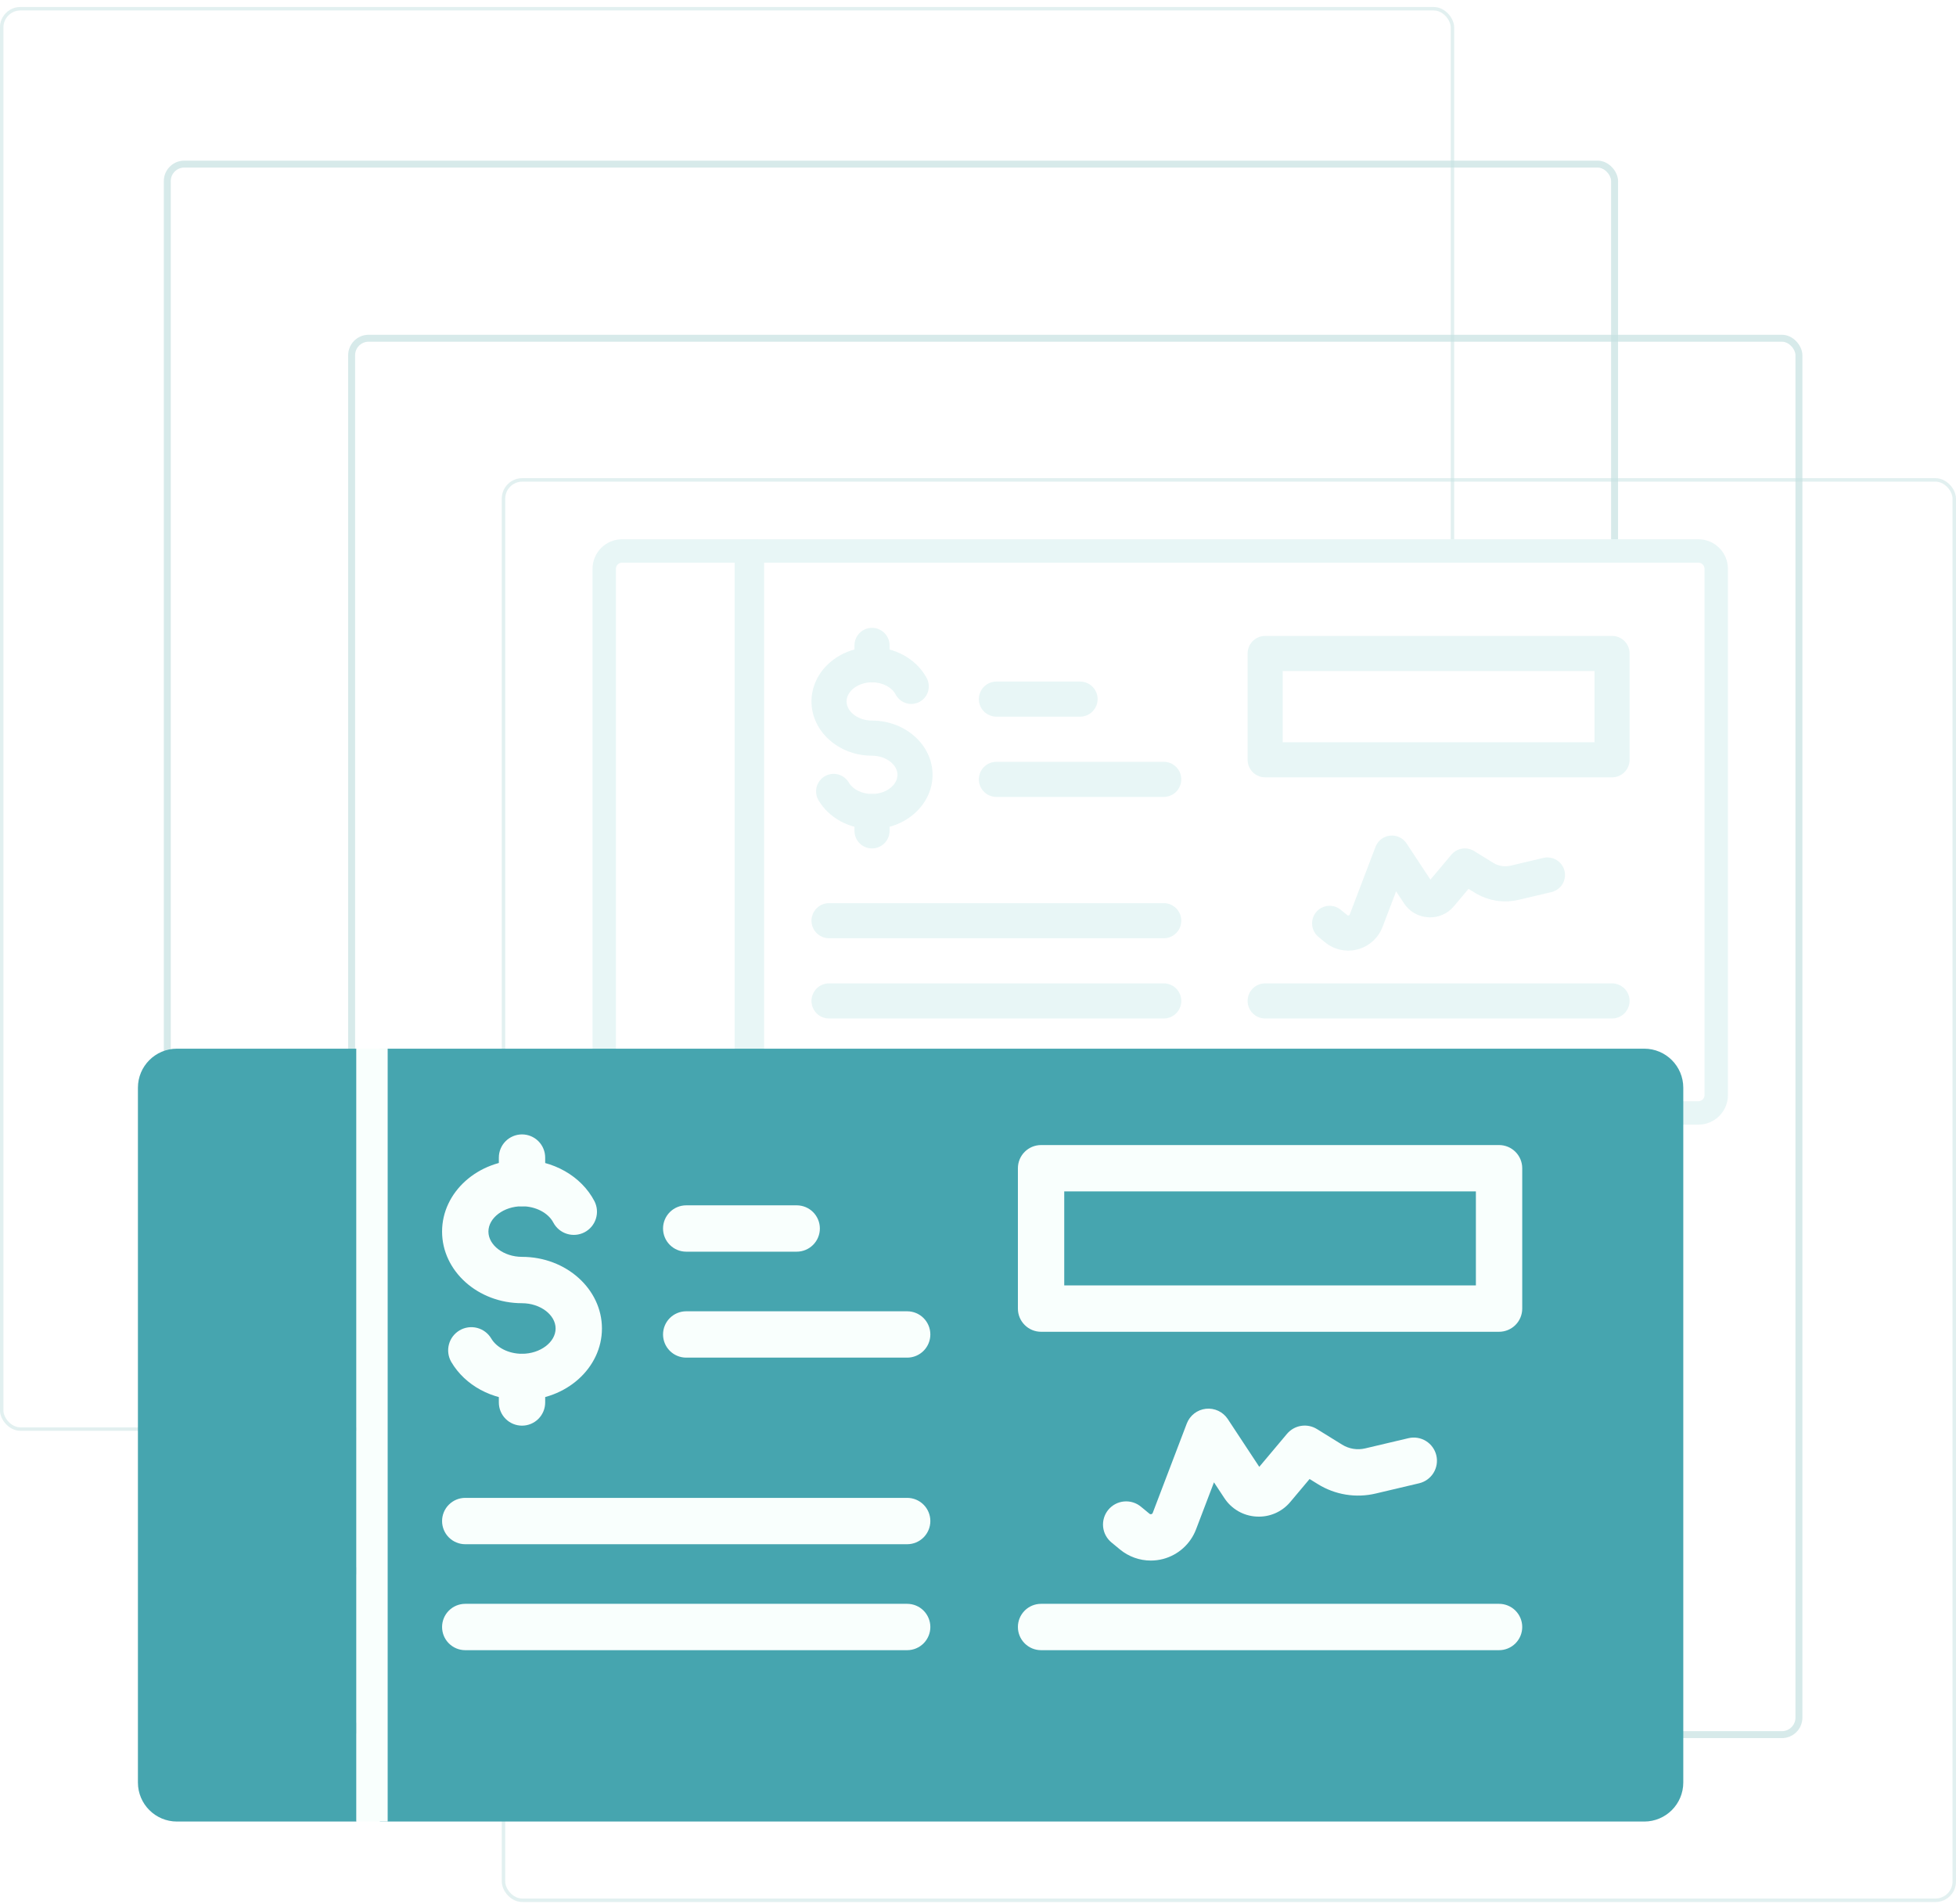 <svg width="223" height="217" viewBox="0 0 223 217" fill="none" xmlns="http://www.w3.org/2000/svg">
<rect opacity="0.5" x="57.403" y="54.702" width="165.399" height="161.896" rx="2.137" stroke="#C6E2E2" stroke-width="0.396"/>
<rect opacity="0.7" x="40.089" y="38.554" width="165.003" height="159.165" rx="1.939" stroke="#C6E2E2" stroke-width="0.791"/>
<rect opacity="0.7" x="19.073" y="18.705" width="165.003" height="160.333" rx="1.939" stroke="#C6E2E2" stroke-width="0.791"/>
<rect opacity="0.5" x="0.192" y="0.994" width="165.399" height="161.896" rx="2.137" stroke="#C6E2E2" stroke-width="0.396"/>
<path d="M193.628 62.802C194.752 62.802 195.663 63.714 195.663 64.838V124.82C195.663 125.944 194.752 126.855 193.628 126.855H85.781V62.802H193.628Z" fill="white" stroke="#E8F6F6" stroke-width="2.669"/>
<path d="M70.923 62.802C69.799 62.802 68.888 63.714 68.888 64.838V124.82C68.888 125.944 69.799 126.855 70.923 126.855H85.09V62.802H70.923Z" fill="white" stroke="#E8F6F6" stroke-width="2.669"/>
<path d="M158.49 95.422C158.783 95.39 159.078 95.429 159.352 95.535L159.467 95.585C159.733 95.71 159.965 95.897 160.143 96.13L160.215 96.233L162.935 100.358L163.063 100.553L163.213 100.374L165.606 97.527C165.854 97.233 166.186 97.025 166.556 96.931L166.716 96.898C167.095 96.837 167.482 96.897 167.823 97.068L167.966 97.148L170.143 98.493V98.493C170.378 98.64 170.634 98.75 170.9 98.821L171.171 98.878C171.444 98.923 171.722 98.926 171.996 98.889L172.268 98.838L176.005 97.956L176.004 97.955C176.416 97.859 176.848 97.909 177.226 98.094L177.384 98.182C177.795 98.437 178.089 98.845 178.2 99.316C178.298 99.728 178.249 100.16 178.064 100.537L177.977 100.696C177.754 101.056 177.414 101.326 177.018 101.463L176.844 101.513L173.106 102.395C172.384 102.567 171.637 102.614 170.9 102.532L170.585 102.488C169.851 102.369 169.144 102.124 168.496 101.764L168.223 101.603L168.222 101.602L167.516 101.166L167.388 101.087L167.291 101.202L165.629 103.18V103.181C165.291 103.586 164.863 103.906 164.379 104.115C163.955 104.297 163.499 104.39 163.039 104.388L162.842 104.381H162.84C162.314 104.353 161.801 104.201 161.345 103.938C160.945 103.707 160.597 103.398 160.323 103.028L160.211 102.866L159.313 101.504L159.127 101.222L159.006 101.538L157.457 105.601C157.258 106.121 156.954 106.593 156.564 106.988L156.392 107.153C155.978 107.525 155.492 107.806 154.965 107.98L154.736 108.048C154.404 108.136 154.062 108.18 153.718 108.18L153.543 108.176C152.732 108.141 151.95 107.861 151.301 107.372L151.163 107.264L150.438 106.665L150.438 106.664L150.303 106.544C150.217 106.46 150.141 106.367 150.073 106.267L149.979 106.113C149.865 105.9 149.793 105.667 149.769 105.427C149.75 105.247 149.76 105.065 149.795 104.888L149.839 104.713C149.892 104.54 149.97 104.376 150.07 104.226L150.178 104.081C150.293 103.942 150.428 103.82 150.579 103.72L150.734 103.628C150.895 103.544 151.066 103.484 151.243 103.45L151.422 103.424C151.602 103.408 151.783 103.419 151.96 103.455L152.135 103.501C152.307 103.556 152.47 103.635 152.619 103.737L152.764 103.846L152.765 103.847L153.489 104.446L153.491 104.448C153.521 104.471 153.631 104.56 153.804 104.514V104.515C153.933 104.481 153.994 104.398 154.023 104.343L154.043 104.299L156.982 96.587C157.087 96.313 157.257 96.068 157.476 95.873L157.572 95.793C157.805 95.613 158.078 95.493 158.366 95.441L158.49 95.422ZM99.418 73.941C101.951 73.941 104.274 75.225 105.411 77.213L105.518 77.408C105.709 77.783 105.764 78.211 105.677 78.62L105.631 78.793C105.484 79.252 105.163 79.635 104.735 79.858C104.361 80.053 103.933 80.112 103.523 80.028L103.349 79.983C102.889 79.84 102.504 79.521 102.277 79.096H102.276C101.799 78.182 100.643 77.595 99.418 77.595C98.596 77.595 97.834 77.856 97.273 78.278C96.714 78.699 96.344 79.291 96.344 79.951C96.344 80.612 96.714 81.205 97.273 81.626C97.834 82.048 98.596 82.309 99.418 82.309C103.146 82.309 106.146 85.023 106.146 88.32C106.146 91.616 103.146 94.33 99.418 94.33C96.9 94.33 94.62 93.094 93.459 91.118H93.458C93.247 90.753 93.171 90.328 93.237 89.915L93.274 89.74C93.382 89.332 93.627 88.975 93.965 88.729L94.115 88.63C94.479 88.416 94.905 88.336 95.318 88.4L95.494 88.435C95.903 88.54 96.261 88.782 96.51 89.118L96.61 89.269C97.122 90.138 98.231 90.676 99.418 90.676C100.239 90.676 101.001 90.415 101.562 89.993C102.121 89.572 102.492 88.98 102.492 88.32C102.492 87.659 102.121 87.067 101.562 86.646C101.001 86.224 100.239 85.963 99.418 85.963C95.69 85.963 92.689 83.249 92.689 79.951C92.69 76.655 95.689 73.941 99.418 73.941Z" fill="#E8F6F6" stroke="#E8F6F6" stroke-width="0.347"/>
<path d="M94.517 112.262H132.677C133.161 112.262 133.626 112.455 133.969 112.797C134.311 113.14 134.504 113.605 134.504 114.089C134.504 114.513 134.356 114.922 134.09 115.247L133.969 115.381C133.626 115.724 133.161 115.916 132.677 115.916H94.517C94.093 115.916 93.683 115.77 93.358 115.503L93.225 115.381C92.882 115.039 92.689 114.574 92.689 114.089C92.689 113.665 92.837 113.257 93.103 112.932L93.225 112.797C93.567 112.455 94.032 112.262 94.517 112.262ZM144.238 112.262H183.786C184.21 112.262 184.618 112.41 184.943 112.676L185.078 112.797C185.421 113.14 185.613 113.605 185.613 114.089C185.613 114.513 185.466 114.922 185.199 115.247L185.078 115.381C184.736 115.724 184.271 115.916 183.786 115.916H144.238C143.815 115.916 143.406 115.769 143.081 115.503L142.946 115.381C142.604 115.039 142.411 114.574 142.411 114.089C142.411 113.605 142.604 113.14 142.946 112.797C143.289 112.455 143.754 112.262 144.238 112.262ZM94.517 103.116H132.677C133.1 103.116 133.509 103.263 133.834 103.529L133.969 103.651C134.311 103.993 134.504 104.458 134.504 104.943C134.504 105.427 134.311 105.892 133.969 106.235C133.626 106.577 133.161 106.77 132.677 106.77H94.517C94.093 106.77 93.683 106.622 93.358 106.356L93.225 106.235C92.882 105.892 92.689 105.427 92.689 104.943C92.689 104.519 92.837 104.11 93.103 103.785L93.225 103.651C93.567 103.308 94.032 103.116 94.517 103.116ZM99.418 90.675C99.842 90.675 100.25 90.823 100.575 91.089L100.71 91.21C101.053 91.553 101.245 92.018 101.245 92.502V94.706C101.245 95.13 101.097 95.539 100.831 95.864L100.71 95.998C100.367 96.341 99.902 96.534 99.418 96.534C98.933 96.534 98.469 96.341 98.126 95.998C97.783 95.656 97.591 95.191 97.591 94.706V92.502C97.591 92.018 97.783 91.553 98.126 91.21C98.469 90.868 98.933 90.675 99.418 90.675ZM113.597 87.007H132.677C133.1 87.007 133.509 87.154 133.834 87.42L133.969 87.542C134.311 87.885 134.504 88.35 134.504 88.834C134.504 89.258 134.356 89.667 134.09 89.992L133.969 90.126C133.626 90.469 133.161 90.661 132.677 90.662H113.597C113.112 90.662 112.647 90.469 112.305 90.126C111.962 89.784 111.77 89.319 111.77 88.834C111.77 88.41 111.916 88.001 112.183 87.676L112.305 87.542C112.647 87.2 113.112 87.007 113.597 87.007ZM144.238 72.657H183.786C184.271 72.657 184.736 72.849 185.078 73.192C185.421 73.534 185.613 73.999 185.613 74.484V86.602C185.613 87.086 185.421 87.551 185.078 87.894C184.736 88.237 184.271 88.429 183.786 88.429H144.238C143.814 88.429 143.406 88.281 143.081 88.015L142.946 87.894C142.604 87.551 142.411 87.086 142.411 86.602V74.484C142.411 74.06 142.559 73.651 142.825 73.326L142.946 73.192C143.289 72.849 143.754 72.657 144.238 72.657ZM146.065 84.775H181.959V76.311H146.065V84.775ZM113.597 77.86H123.137C123.561 77.86 123.97 78.007 124.295 78.274L124.429 78.395C124.771 78.737 124.964 79.202 124.964 79.687C124.964 80.111 124.816 80.52 124.55 80.845L124.429 80.979C124.086 81.322 123.621 81.514 123.137 81.514H113.597C113.173 81.514 112.764 81.367 112.438 81.1L112.305 80.979C111.962 80.636 111.77 80.171 111.77 79.687C111.77 79.263 111.917 78.854 112.184 78.529L112.305 78.395C112.647 78.052 113.112 77.86 113.597 77.86ZM99.418 71.738C99.842 71.738 100.25 71.885 100.575 72.152L100.71 72.273C101.052 72.615 101.245 73.08 101.245 73.565V75.767C101.245 76.191 101.097 76.6 100.831 76.925L100.71 77.059C100.367 77.401 99.903 77.594 99.418 77.594C98.933 77.594 98.469 77.402 98.126 77.059C97.783 76.716 97.591 76.251 97.591 75.767V73.565C97.591 73.141 97.738 72.732 98.004 72.407L98.126 72.273C98.469 71.93 98.933 71.738 99.418 71.738Z" fill="#E8F6F6" stroke="#E8F6F6" stroke-width="0.347"/>
<g filter="url(#filter0_d_3577_1048)">
<g filter="url(#filter1_d_3577_1048)">
<path d="M36.582 112.807H180.734C183.191 112.807 185.183 114.799 185.183 117.257V196.451C185.183 198.908 183.191 200.9 180.734 200.9H36.582V112.807Z" fill="#46A5AF"/>
<path d="M33.914 112.807H13.448C10.991 112.807 8.999 114.799 8.999 117.257V196.451C8.999 198.908 10.991 200.9 13.448 200.9H33.914V112.807Z" fill="#46A5AF"/>
<rect x="33.914" y="112.807" width="3.559" height="88.093" fill="#F9FFFD"/>
</g>
<path fill-rule="evenodd" clip-rule="evenodd" d="M128.04 174.711C126.756 174.712 125.512 174.266 124.522 173.45L123.564 172.659C123.293 172.439 123.068 172.168 122.902 171.861C122.736 171.554 122.633 171.217 122.598 170.87C122.563 170.522 122.597 170.172 122.699 169.838C122.8 169.504 122.967 169.193 123.189 168.924C123.411 168.655 123.685 168.432 123.993 168.269C124.302 168.107 124.64 168.006 124.988 167.975C125.335 167.943 125.686 167.981 126.019 168.086C126.352 168.19 126.66 168.36 126.927 168.585L127.885 169.375C127.91 169.395 127.978 169.452 128.095 169.421C128.212 169.39 128.243 169.308 128.255 169.277L132.136 159.095C132.309 158.641 132.605 158.243 132.989 157.946C133.374 157.649 133.833 157.463 134.316 157.41C134.799 157.357 135.288 157.438 135.728 157.645C136.168 157.852 136.542 158.176 136.81 158.581L140.401 164.029L143.561 160.268C143.969 159.783 144.539 159.46 145.165 159.36C145.791 159.259 146.433 159.388 146.973 159.721L149.847 161.498C150.236 161.739 150.668 161.902 151.12 161.975C151.572 162.048 152.033 162.031 152.478 161.925L157.413 160.761C158.094 160.601 158.812 160.718 159.407 161.086C160.002 161.455 160.427 162.044 160.588 162.726C160.749 163.407 160.632 164.125 160.265 164.72C159.897 165.316 159.307 165.741 158.626 165.903L153.692 167.067C152.572 167.335 151.41 167.378 150.273 167.193C149.136 167.009 148.047 166.6 147.069 165.992L146.137 165.416L143.942 168.028C143.473 168.591 142.879 169.035 142.206 169.325C141.534 169.614 140.803 169.742 140.072 169.696C139.341 169.657 138.629 169.446 137.995 169.08C137.361 168.714 136.821 168.204 136.421 167.591L135.236 165.795L133.191 171.159C132.878 171.978 132.375 172.71 131.724 173.296C131.072 173.882 130.291 174.304 129.444 174.529C128.986 174.65 128.514 174.711 128.04 174.711ZM56.347 156.425C52.951 156.425 49.86 154.757 48.282 152.072C47.933 151.468 47.837 150.751 48.015 150.077C48.192 149.402 48.63 148.826 49.231 148.472C49.832 148.119 50.548 148.018 51.224 148.191C51.9 148.364 52.479 148.797 52.837 149.395C53.461 150.457 54.838 151.143 56.347 151.143C58.423 151.143 60.177 149.823 60.177 148.26C60.177 146.698 58.423 145.378 56.347 145.378C51.322 145.378 47.234 141.715 47.234 137.212C47.234 132.709 51.322 129.046 56.347 129.046C59.874 129.046 63.116 130.891 64.605 133.747C64.922 134.368 64.981 135.088 64.769 135.752C64.557 136.416 64.092 136.97 63.474 137.292C62.856 137.614 62.135 137.679 61.47 137.472C60.804 137.266 60.247 136.805 59.92 136.189C59.34 135.077 57.904 134.329 56.348 134.329C54.272 134.329 52.518 135.649 52.518 137.212C52.518 138.774 54.272 140.094 56.348 140.094C61.372 140.094 65.46 143.757 65.46 148.26C65.46 152.762 61.372 156.425 56.347 156.425Z" fill="#F9FFFD"/>
<path fill-rule="evenodd" clip-rule="evenodd" d="M56.347 159.334C55.647 159.334 54.975 159.056 54.479 158.56C53.984 158.065 53.706 157.393 53.706 156.692V153.783C53.706 153.082 53.984 152.41 54.479 151.915C54.975 151.419 55.647 151.141 56.347 151.141C57.048 151.141 57.72 151.419 58.215 151.915C58.711 152.41 58.989 153.082 58.989 153.783V156.692C58.989 157.393 58.711 158.065 58.215 158.56C57.72 159.056 57.048 159.334 56.347 159.334ZM56.347 134.329C55.647 134.329 54.975 134.051 54.479 133.555C53.984 133.06 53.706 132.388 53.706 131.687V128.779C53.706 128.079 53.984 127.407 54.479 126.911C54.975 126.416 55.647 126.137 56.347 126.137C57.048 126.137 57.72 126.416 58.215 126.911C58.711 127.407 58.989 128.079 58.989 128.779V131.687C58.989 132.388 58.711 133.06 58.215 133.555C57.72 134.051 57.048 134.329 56.347 134.329ZM100.259 184.926H49.876C49.175 184.926 48.504 184.648 48.008 184.152C47.513 183.657 47.234 182.985 47.234 182.284C47.234 181.584 47.513 180.912 48.008 180.416C48.504 179.921 49.175 179.643 49.876 179.643H100.259C100.96 179.643 101.632 179.921 102.127 180.416C102.622 180.912 102.901 181.584 102.901 182.284C102.901 182.985 102.622 183.657 102.127 184.152C101.632 184.648 100.96 184.926 100.259 184.926ZM100.259 172.849H49.876C49.175 172.849 48.504 172.571 48.008 172.075C47.513 171.58 47.234 170.908 47.234 170.207C47.234 169.507 47.513 168.835 48.008 168.34C48.504 167.844 49.175 167.566 49.876 167.566H100.259C100.96 167.566 101.632 167.844 102.127 168.34C102.622 168.835 102.901 169.507 102.901 170.207C102.901 170.908 102.622 171.58 102.127 172.075C101.632 172.571 100.96 172.849 100.259 172.849ZM100.259 151.581H75.067C74.367 151.581 73.695 151.303 73.199 150.807C72.704 150.312 72.426 149.64 72.426 148.939C72.426 148.239 72.704 147.567 73.199 147.071C73.695 146.576 74.367 146.298 75.067 146.298H100.259C100.96 146.298 101.632 146.576 102.127 147.071C102.622 147.567 102.901 148.239 102.901 148.939C102.901 149.64 102.622 150.312 102.127 150.807C101.632 151.303 100.96 151.581 100.259 151.581ZM87.663 139.504H75.068C74.367 139.504 73.695 139.226 73.2 138.73C72.704 138.235 72.426 137.563 72.426 136.862C72.426 136.162 72.704 135.49 73.2 134.994C73.695 134.499 74.367 134.221 75.068 134.221H87.663C88.364 134.221 89.036 134.499 89.531 134.994C90.027 135.49 90.305 136.162 90.305 136.862C90.305 137.563 90.027 138.235 89.531 138.73C89.036 139.226 88.364 139.504 87.663 139.504ZM167.739 184.926H115.525C114.824 184.926 114.152 184.648 113.657 184.152C113.161 183.657 112.883 182.985 112.883 182.284C112.883 181.584 113.161 180.912 113.657 180.416C114.152 179.921 114.824 179.643 115.525 179.643H167.739C168.44 179.643 169.112 179.921 169.607 180.416C170.102 180.912 170.381 181.584 170.381 182.284C170.381 182.985 170.102 183.657 169.607 184.152C169.112 184.648 168.44 184.926 167.739 184.926ZM167.739 148.634H115.525C114.824 148.634 114.152 148.356 113.657 147.86C113.161 147.365 112.883 146.693 112.883 145.992V129.993C112.883 129.292 113.161 128.62 113.657 128.125C114.152 127.629 114.824 127.351 115.525 127.351H167.739C168.44 127.351 169.112 127.629 169.607 128.125C170.102 128.62 170.381 129.292 170.381 129.993V145.992C170.381 146.693 170.102 147.365 169.607 147.86C169.112 148.356 168.44 148.634 167.739 148.634ZM118.166 143.35H165.097V132.634H118.166V143.35Z" fill="#F9FFFD"/>
</g>
<defs>
<filter id="filter0_d_3577_1048" x="2.667" y="106.476" width="195.179" height="107.086" filterUnits="userSpaceOnUse" color-interpolation-filters="sRGB">
<feFlood flood-opacity="0" result="BackgroundImageFix"/>
<feColorMatrix in="SourceAlpha" type="matrix" values="0 0 0 0 0 0 0 0 0 0 0 0 0 0 0 0 0 0 127 0" result="hardAlpha"/>
<feOffset dx="3.166" dy="3.166"/>
<feGaussianBlur stdDeviation="4.748"/>
<feComposite in2="hardAlpha" operator="out"/>
<feColorMatrix type="matrix" values="0 0 0 0 0 0 0 0 0 0 0 0 0 0 0 0 0 0 0.15 0"/>
<feBlend mode="normal" in2="BackgroundImageFix" result="effect1_dropShadow_3577_1048"/>
<feBlend mode="normal" in="SourceGraphic" in2="effect1_dropShadow_3577_1048" result="shape"/>
</filter>
<filter id="filter1_d_3577_1048" x="1.879" y="105.689" width="197.541" height="109.449" filterUnits="userSpaceOnUse" color-interpolation-filters="sRGB">
<feFlood flood-opacity="0" result="BackgroundImageFix"/>
<feColorMatrix in="SourceAlpha" type="matrix" values="0 0 0 0 0 0 0 0 0 0 0 0 0 0 0 0 0 0 127 0" result="hardAlpha"/>
<feOffset dx="3.559" dy="3.559"/>
<feGaussianBlur stdDeviation="5.339"/>
<feComposite in2="hardAlpha" operator="out"/>
<feColorMatrix type="matrix" values="0 0 0 0 0 0 0 0 0 0 0 0 0 0 0 0 0 0 0.15 0"/>
<feBlend mode="normal" in2="BackgroundImageFix" result="effect1_dropShadow_3577_1048"/>
<feBlend mode="normal" in="SourceGraphic" in2="effect1_dropShadow_3577_1048" result="shape"/>
</filter>
</defs>
</svg>
